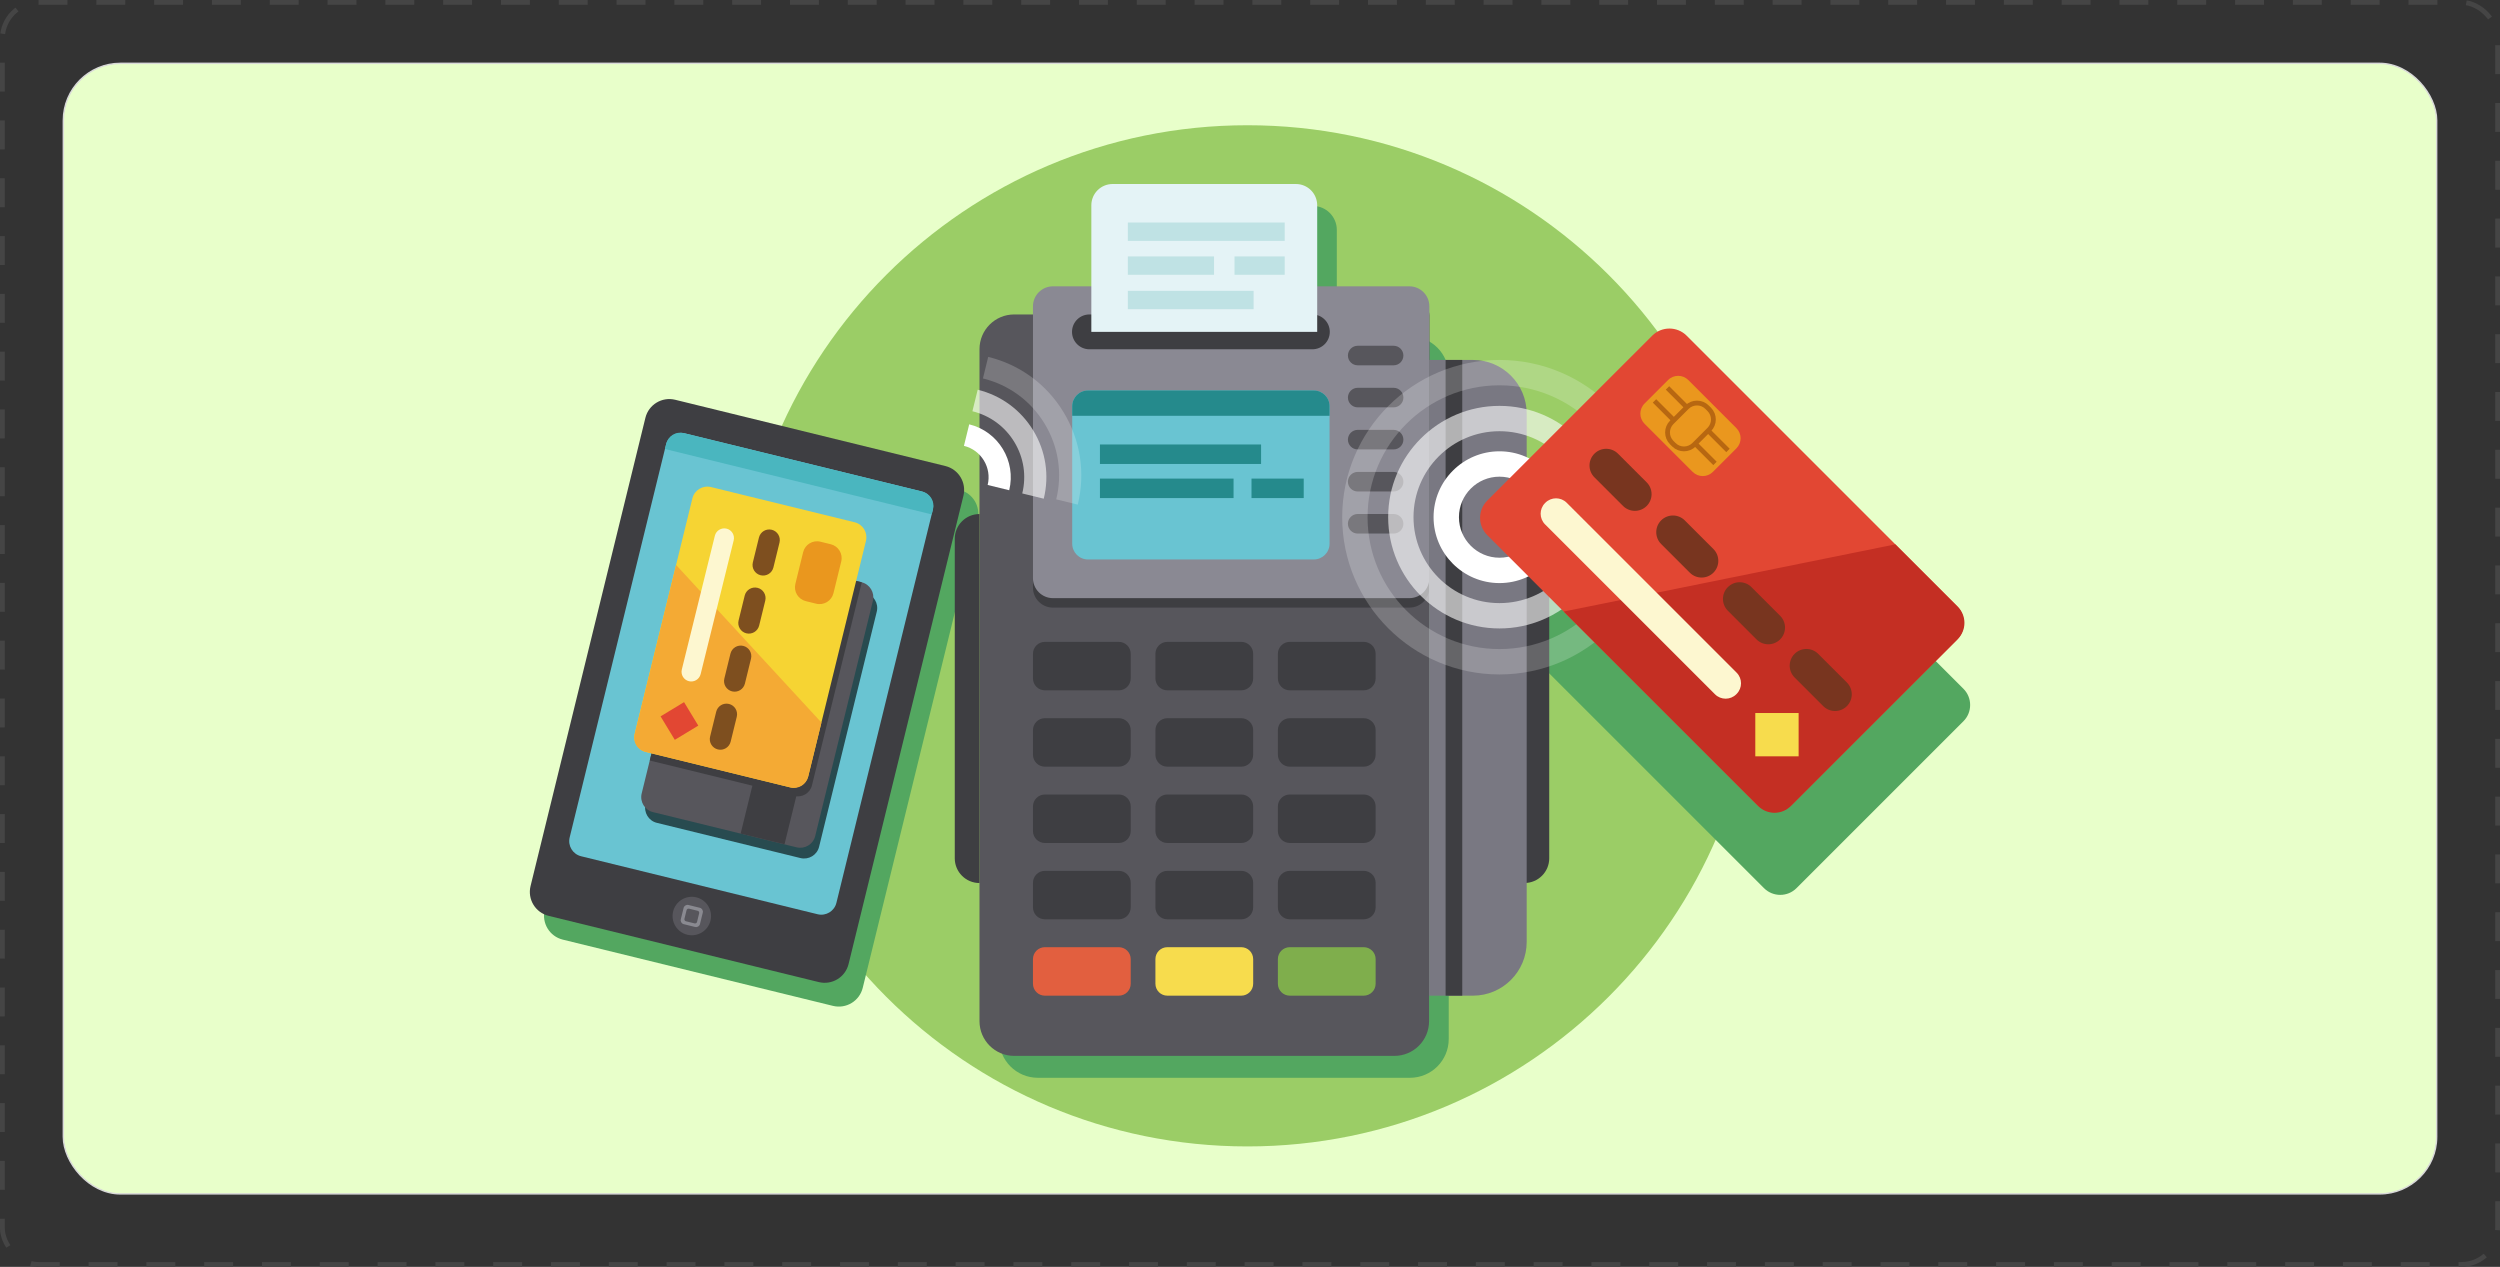 <svg width="519" height="263" viewBox="0 0 519 263" fill="none" xmlns="http://www.w3.org/2000/svg">
<rect x="0" y="0" width="519" height="263" fill="#333333" stroke="none"/>
<rect x="0.5" y="0.5" width="518" height="262" rx="7.5" stroke="#454545" stroke-linejoin="round" stroke-dasharray="6 6"/>
<rect x="13.15" y="13.15" width="492.7" height="234.7" rx="11.85" fill="#E8FFCA" stroke="#D9D9D9" stroke-width="0.3"/>
<g clip-path="url(#clip0_2233_2818)">
<path d="M258.966 238C317.516 238 364.979 190.542 364.979 132C364.979 73.458 317.516 26 258.966 26C200.417 26 152.954 73.458 152.954 132C152.954 190.542 200.417 238 258.966 238Z" fill="#9BCD66"/>
<path d="M407.598 142.979L407.396 142.777L394.664 130.047L351.341 86.729C349.366 84.755 346.164 84.755 344.19 86.729L309.943 120.972C307.968 122.946 307.968 126.148 309.943 128.122L366.005 184.177L366.207 184.379C368.07 186.242 371.091 186.242 372.953 184.379L373.156 184.177L407.403 149.934L407.605 149.732C409.468 147.869 409.468 144.849 407.605 142.986L407.598 142.979Z" fill="#53A760"/>
<path d="M136.926 91.678L113.084 188.882C112.411 191.625 114.089 194.393 116.832 195.066L172.92 208.82C175.663 209.493 178.432 207.815 179.105 205.072L202.947 107.868C203.62 105.125 201.942 102.357 199.199 101.684L143.111 87.93C140.368 87.257 137.599 88.936 136.926 91.678Z" fill="#53A760"/>
<path d="M292.704 69.827H290.493C290.025 69.827 289.648 69.451 289.648 68.983C289.648 66.221 287.409 63.989 284.653 63.989H278.368C277.9 63.989 277.523 63.612 277.523 63.145V47.736C277.523 44.98 275.291 42.748 272.535 42.748H235.63C232.875 42.748 230.642 44.98 230.642 47.736V63.145C230.642 63.612 230.266 63.989 229.798 63.989H223.512C220.75 63.989 218.517 66.228 218.517 68.983C218.517 69.451 218.141 69.827 217.673 69.827H215.462C211.018 69.827 207.418 73.427 207.418 77.87V215.706C207.418 220.15 211.018 223.749 215.462 223.749H292.711C297.155 223.749 300.755 220.15 300.755 215.706V77.863C300.755 73.42 297.155 69.82 292.711 69.82L292.704 69.827Z" fill="#53A760"/>
<path d="M316.486 183.319V106.707C319.319 106.707 321.621 109.009 321.621 111.841V178.178C321.621 181.01 319.319 183.312 316.486 183.312V183.319Z" fill="#3E3E42"/>
<path d="M289.474 65.279H210.543C206.567 65.279 203.344 68.502 203.344 72.478V212.002C203.344 215.978 206.567 219.201 210.543 219.201H289.474C293.45 219.201 296.674 215.978 296.674 212.002V72.478C296.674 68.502 293.45 65.279 289.474 65.279Z" fill="#57565C"/>
<path d="M218.594 61.408H292.585C294.881 61.408 296.736 63.27 296.736 65.558V121.99C296.736 124.285 294.874 126.141 292.585 126.141H218.594C216.299 126.141 214.443 124.278 214.443 121.99V65.565C214.443 63.27 216.306 61.415 218.594 61.415V61.408Z" fill="#3E3E42"/>
<path d="M218.594 59.441H292.585C294.881 59.441 296.736 61.303 296.736 63.591V120.023C296.736 122.318 294.874 124.173 292.585 124.173H218.594C216.299 124.173 214.443 122.311 214.443 120.023V63.591C214.443 61.296 216.306 59.441 218.594 59.441Z" fill="#8A8993"/>
<path d="M257.683 133.249H242.342C240.974 133.249 239.865 134.357 239.865 135.725V140.838C239.865 142.206 240.974 143.314 242.342 143.314H257.683C259.05 143.314 260.159 142.206 260.159 140.838V135.725C260.159 134.357 259.05 133.249 257.683 133.249Z" fill="#3E3E42"/>
<path d="M257.683 149.097H242.342C240.974 149.097 239.865 150.206 239.865 151.573V156.686C239.865 158.054 240.974 159.163 242.342 159.163H257.683C259.05 159.163 260.159 158.054 260.159 156.686V151.573C260.159 150.206 259.05 149.097 257.683 149.097Z" fill="#3E3E42"/>
<path d="M257.683 164.938H242.342C240.974 164.938 239.865 166.047 239.865 167.415V172.528C239.865 173.895 240.974 175.004 242.342 175.004H257.683C259.05 175.004 260.159 173.895 260.159 172.528V167.415C260.159 166.047 259.05 164.938 257.683 164.938Z" fill="#3E3E42"/>
<path d="M257.683 180.787H242.342C240.974 180.787 239.865 181.895 239.865 183.263V188.376C239.865 189.744 240.974 190.852 242.342 190.852H257.683C259.05 190.852 260.159 189.744 260.159 188.376V183.263C260.159 181.895 259.05 180.787 257.683 180.787Z" fill="#3E3E42"/>
<path d="M257.683 196.635H242.342C240.974 196.635 239.865 197.744 239.865 199.112V204.225C239.865 205.592 240.974 206.701 242.342 206.701H257.683C259.05 206.701 260.159 205.592 260.159 204.225V199.112C260.159 197.744 259.05 196.635 257.683 196.635Z" fill="#F7DC4D"/>
<path d="M232.261 133.249H216.92C215.552 133.249 214.443 134.357 214.443 135.725V140.838C214.443 142.206 215.552 143.314 216.92 143.314H232.261C233.629 143.314 234.737 142.206 234.737 140.838V135.725C234.737 134.357 233.629 133.249 232.261 133.249Z" fill="#3E3E42"/>
<path d="M232.261 149.097H216.92C215.552 149.097 214.443 150.206 214.443 151.573V156.686C214.443 158.054 215.552 159.163 216.92 159.163H232.261C233.629 159.163 234.737 158.054 234.737 156.686V151.573C234.737 150.206 233.629 149.097 232.261 149.097Z" fill="#3E3E42"/>
<path d="M232.261 164.938H216.92C215.552 164.938 214.443 166.047 214.443 167.415V172.528C214.443 173.895 215.552 175.004 216.92 175.004H232.261C233.629 175.004 234.737 173.895 234.737 172.528V167.415C234.737 166.047 233.629 164.938 232.261 164.938Z" fill="#3E3E42"/>
<path d="M232.261 180.787H216.92C215.552 180.787 214.443 181.895 214.443 183.263V188.376C214.443 189.744 215.552 190.852 216.92 190.852H232.261C233.629 190.852 234.737 189.744 234.737 188.376V183.263C234.737 181.895 233.629 180.787 232.261 180.787Z" fill="#3E3E42"/>
<path d="M232.261 196.635H216.92C215.552 196.635 214.443 197.744 214.443 199.112V204.225C214.443 205.592 215.552 206.701 216.92 206.701H232.261C233.629 206.701 234.737 205.592 234.737 204.225V199.112C234.737 197.744 233.629 196.635 232.261 196.635Z" fill="#E25F3F"/>
<path d="M283.105 133.249H267.764C266.396 133.249 265.287 134.357 265.287 135.725V140.838C265.287 142.206 266.396 143.314 267.764 143.314H283.105C284.472 143.314 285.581 142.206 285.581 140.838V135.725C285.581 134.357 284.472 133.249 283.105 133.249Z" fill="#3E3E42"/>
<path d="M283.105 149.097H267.764C266.396 149.097 265.287 150.206 265.287 151.573V156.686C265.287 158.054 266.396 159.163 267.764 159.163H283.105C284.472 159.163 285.581 158.054 285.581 156.686V151.573C285.581 150.206 284.472 149.097 283.105 149.097Z" fill="#3E3E42"/>
<path d="M283.105 164.938H267.764C266.396 164.938 265.287 166.047 265.287 167.415V172.528C265.287 173.895 266.396 175.004 267.764 175.004H283.105C284.472 175.004 285.581 173.895 285.581 172.528V167.415C285.581 166.047 284.472 164.938 283.105 164.938Z" fill="#3E3E42"/>
<path d="M283.105 180.787H267.764C266.396 180.787 265.287 181.895 265.287 183.263V188.376C265.287 189.744 266.396 190.852 267.764 190.852H283.105C284.472 190.852 285.581 189.744 285.581 188.376V183.263C285.581 181.895 284.472 180.787 283.105 180.787Z" fill="#3E3E42"/>
<path d="M283.105 196.635H267.764C266.396 196.635 265.287 197.744 265.287 199.112V204.225C265.287 205.592 266.396 206.701 267.764 206.701H283.105C284.472 206.701 285.581 205.592 285.581 204.225V199.112C285.581 197.744 284.472 196.635 283.105 196.635Z" fill="#7FAE4C"/>
<path d="M272.745 81.065H225.863C224.056 81.065 222.592 82.529 222.592 84.336V112.873C222.592 114.68 224.056 116.145 225.863 116.145H272.745C274.552 116.145 276.017 114.68 276.017 112.873V84.336C276.017 82.529 274.552 81.065 272.745 81.065Z" fill="#69C4D2"/>
<path d="M225.863 81.065H272.745C274.552 81.065 276.017 82.53 276.017 84.336V86.324H222.592V84.336C222.592 82.53 224.057 81.065 225.863 81.065Z" fill="#258A8C"/>
<path d="M272.445 65.279H226.171C224.171 65.279 222.55 66.898 222.55 68.896C222.55 70.894 224.171 72.513 226.171 72.513H272.445C274.444 72.513 276.065 70.894 276.065 68.896C276.065 66.898 274.444 65.279 272.445 65.279Z" fill="#3E3E42"/>
<path d="M230.984 38.2H269.033C271.475 38.2 273.449 40.181 273.449 42.616V68.892H226.561V42.616C226.561 40.174 228.543 38.2 230.977 38.2H230.984Z" fill="#E4F3F6"/>
<path d="M266.703 46.194H234.137V50.01H266.703V46.194Z" fill="#BFE2E4"/>
<path d="M252.032 53.232H234.137V57.048H252.032V53.232Z" fill="#BFE2E4"/>
<path d="M260.25 60.375H234.137V64.191H260.25V60.375Z" fill="#BFE2E4"/>
<path d="M266.703 53.232H256.287V57.048H266.703V53.232Z" fill="#BFE2E4"/>
<path d="M261.799 92.274H228.347V96.32H261.799V92.274Z" fill="#258A8C"/>
<path d="M256.085 99.355H228.347V103.4H256.085V99.355Z" fill="#258A8C"/>
<path d="M270.652 99.355H259.811V103.4H270.652V99.355Z" fill="#258A8C"/>
<path d="M296.674 74.724H305.785C311.938 74.724 316.94 79.719 316.94 85.878V195.547C316.94 201.699 311.945 206.701 305.785 206.701H296.674V74.724Z" fill="#797882"/>
<path d="M303.566 74.724H300.106V206.701H303.566V74.724Z" fill="#3E3E42"/>
<path d="M289.314 75.84H281.856C280.74 75.84 279.826 74.933 279.826 73.81C279.826 72.694 280.733 71.78 281.856 71.78H289.314C290.43 71.78 291.344 72.687 291.344 73.81C291.344 74.926 290.437 75.84 289.314 75.84Z" fill="#57565C"/>
<path d="M289.314 84.567H281.856C280.74 84.567 279.826 83.66 279.826 82.537C279.826 81.421 280.733 80.507 281.856 80.507H289.314C290.43 80.507 291.344 81.413 291.344 82.537C291.344 83.653 290.437 84.567 289.314 84.567Z" fill="#57565C"/>
<path d="M289.314 93.3H281.856C280.74 93.3 279.826 92.393 279.826 91.27C279.826 90.154 280.733 89.24 281.856 89.24H289.314C290.43 89.24 291.344 90.147 291.344 91.27C291.344 92.393 290.437 93.3 289.314 93.3Z" fill="#57565C"/>
<path d="M289.314 102.033H281.856C280.74 102.033 279.826 101.126 279.826 100.003C279.826 98.887 280.733 97.973 281.856 97.973H289.314C290.43 97.973 291.344 98.88 291.344 100.003C291.344 101.126 290.437 102.033 289.314 102.033Z" fill="#57565C"/>
<path d="M289.314 110.767H281.856C280.74 110.767 279.826 109.86 279.826 108.737C279.826 107.621 280.733 106.707 281.856 106.707H289.314C290.43 106.707 291.344 107.614 291.344 108.737C291.344 109.86 290.437 110.767 289.314 110.767Z" fill="#57565C"/>
<path d="M203.344 183.319C200.504 183.319 198.209 181.017 198.209 178.185V111.848C198.209 109.009 200.511 106.714 203.344 106.714V183.326V183.319Z" fill="#3E3E42"/>
<path d="M196.258 96.747L140.17 82.993C137.427 82.32 134.658 83.998 133.985 86.74L110.143 183.945C109.47 186.687 111.148 189.456 113.891 190.128L169.979 203.882C172.722 204.555 175.491 202.877 176.164 200.134L200.006 102.93C200.679 100.188 199.001 97.419 196.258 96.747Z" fill="#3E3E42"/>
<path d="M191.267 102.002L142.164 89.961C140.432 89.536 138.683 90.596 138.258 92.329L118.262 173.849C117.837 175.581 118.897 177.33 120.63 177.755L169.733 189.796C171.465 190.221 173.214 189.161 173.639 187.429L193.635 105.908C194.06 104.176 193 102.427 191.267 102.002Z" fill="#69C4D2"/>
<path d="M141.942 89.912L191.492 102.062C193.098 102.456 194.085 104.084 193.691 105.69L193.42 106.794L138.043 93.214L138.314 92.11C138.708 90.504 140.336 89.518 141.942 89.912Z" fill="#4AB6BF"/>
<path d="M147.498 191.118C146.975 193.259 144.812 194.57 142.67 194.047C140.529 193.524 139.217 191.362 139.74 189.22C140.263 187.079 142.426 185.767 144.568 186.291C146.71 186.814 148.021 188.976 147.498 191.118Z" fill="#57565C"/>
<g style="mix-blend-mode:overlay" opacity="0.62">
<path d="M146.748 115.028L179.67 123.101C181.391 123.523 182.438 125.26 182.018 126.974L170.045 175.786C169.623 177.507 167.886 178.553 166.172 178.133L136.366 170.824C134.645 170.402 133.599 168.665 134.019 166.951L146.755 115.03L146.748 115.028Z" fill="black"/>
</g>
<path d="M145.941 112.8L178.863 120.873C180.584 121.295 181.631 123.031 181.21 124.745L169.238 173.557C168.816 175.278 167.079 176.325 165.365 175.904L135.559 168.595C133.838 168.173 132.792 166.437 133.212 164.723L145.947 112.801L145.941 112.8Z" fill="#57565C"/>
<path d="M176.309 120.465L167.202 118.232L153.755 173.053L162.862 175.286L176.309 120.465Z" fill="#3E3E42"/>
<path d="M168.567 163.027L171.329 151.769L178.906 120.888C178.892 120.888 178.878 120.881 178.871 120.874L145.949 112.803L134.892 157.886L164.911 165.245C166.53 165.643 168.169 164.652 168.567 163.034V163.027Z" fill="#3E3E42"/>
<path d="M147.619 101.116L177.425 108.425C179.146 108.848 180.193 110.584 179.772 112.298L167.808 161.076C167.386 162.797 165.648 163.85 163.927 163.428L134.128 156.121C132.407 155.699 131.353 153.961 131.775 152.24L143.74 103.462C144.162 101.741 145.898 100.694 147.612 101.115L147.619 101.116Z" fill="#F6D433"/>
<path d="M164.116 163.481C165.734 163.878 167.374 162.888 167.771 161.262L170.534 150.004L140.361 117.289L131.745 152.431C131.348 154.05 132.338 155.689 133.964 156.087L164.123 163.481H164.116Z" fill="#F4AA34"/>
<path d="M173.025 123.154L174.64 116.568C175.03 114.978 174.057 113.373 172.467 112.983L170.319 112.456C168.729 112.066 167.123 113.039 166.733 114.629L165.118 121.215C164.728 122.805 165.701 124.41 167.292 124.8L169.439 125.327C171.03 125.717 172.635 124.744 173.025 123.154Z" fill="#EA971E"/>
<path d="M141.547 138.983L148.405 111.22C148.67 110.146 149.758 109.483 150.84 109.748C151.921 110.013 152.577 111.101 152.312 112.183L145.454 139.945C145.189 141.019 144.1 141.682 143.019 141.417C141.938 141.152 141.282 140.064 141.547 138.983Z" fill="#FDF7D0"/>
<path d="M142.009 145.763L137.135 148.717L140.089 153.591L144.964 150.637L142.009 145.763Z" fill="#E24733"/>
<path d="M160.558 117.812L161.827 112.636C162.113 111.457 161.395 110.271 160.216 109.978C159.037 109.692 157.851 110.411 157.558 111.59L156.288 116.766C156.002 117.944 156.721 119.13 157.9 119.423C159.079 119.709 160.265 118.991 160.558 117.812Z" fill="#7E4F1F"/>
<path d="M157.6 129.866L158.87 124.69C159.156 123.511 158.437 122.318 157.258 122.032C156.079 121.746 154.893 122.465 154.6 123.643L153.33 128.819C153.044 129.998 153.763 131.191 154.942 131.477C156.121 131.763 157.307 131.044 157.6 129.866Z" fill="#7E4F1F"/>
<path d="M154.642 141.919L155.912 136.743C156.198 135.564 155.479 134.372 154.3 134.086C153.121 133.8 151.935 134.518 151.642 135.697L150.372 140.873C150.086 142.052 150.805 143.245 151.984 143.531C153.163 143.817 154.349 143.098 154.642 141.919Z" fill="#7E4F1F"/>
<path d="M151.684 153.973L152.954 148.797C153.24 147.618 152.521 146.432 151.342 146.139C150.163 145.853 148.977 146.572 148.684 147.751L147.414 152.927C147.128 154.105 147.847 155.291 149.026 155.584C150.205 155.87 151.391 155.152 151.684 153.973Z" fill="#7E4F1F"/>
<path d="M144.317 192.443L141.938 191.857C141.498 191.745 141.226 191.299 141.331 190.859L141.917 188.481C142.029 188.041 142.475 187.769 142.915 187.874L145.294 188.46C145.733 188.571 146.005 189.018 145.901 189.457L145.314 191.836C145.203 192.275 144.756 192.547 144.317 192.443ZM142.398 191.257L144.198 191.696C144.428 191.752 144.652 191.613 144.708 191.39L145.147 189.59C145.203 189.36 145.063 189.136 144.84 189.081L143.04 188.641C142.81 188.585 142.587 188.725 142.531 188.948L142.091 190.748C142.036 190.978 142.175 191.201 142.398 191.257Z" fill="#8A8A91"/>
<path d="M311.289 93.69C303.748 93.69 297.609 99.829 297.609 107.369C297.609 114.91 303.741 121.048 311.289 121.048C318.838 121.048 324.97 114.917 324.97 107.369C324.97 99.822 318.838 93.69 311.289 93.69ZM311.289 115.782C306.65 115.782 302.876 112.008 302.876 107.369C302.876 102.731 306.65 98.957 311.289 98.957C315.928 98.957 319.703 102.731 319.703 107.369C319.703 112.008 315.928 115.782 311.289 115.782Z" fill="white"/>
<path opacity="0.6" d="M311.289 84.26C298.55 84.26 288.183 94.625 288.183 107.362C288.183 120.1 298.55 130.465 311.289 130.465C324.028 130.465 334.395 120.1 334.395 107.362C334.395 94.625 324.028 84.26 311.289 84.26ZM311.289 125.206C301.453 125.206 293.444 117.198 293.444 107.362C293.444 97.527 301.453 89.519 311.289 89.519C321.126 89.519 329.135 97.52 329.135 107.362C329.135 117.205 321.133 125.206 311.289 125.206Z" fill="white"/>
<path opacity="0.2" d="M311.289 74.724C293.29 74.724 278.64 89.366 278.64 107.369C278.64 125.373 293.283 140.015 311.289 140.015C329.295 140.015 343.939 125.373 343.939 107.369C343.939 89.366 329.295 74.724 311.289 74.724ZM311.289 134.748C296.192 134.748 283.907 122.464 283.907 107.369C283.907 92.274 296.192 79.99 311.289 79.99C326.386 79.99 338.671 92.274 338.671 107.369C338.671 122.464 326.386 134.748 311.289 134.748Z" fill="white"/>
<path d="M342.994 69.688L308.744 103.934C306.769 105.909 306.769 109.111 308.744 111.086L364.803 167.138C366.778 169.113 369.98 169.113 371.956 167.138L406.206 132.892C408.181 130.917 408.181 127.715 406.206 125.74L350.147 69.688C348.172 67.713 344.969 67.713 342.994 69.688Z" fill="#E24733"/>
<path d="M406.412 125.945L393.471 113.006L324.628 126.957L365.014 167.338C366.877 169.2 369.898 169.2 371.76 167.338L406.419 132.684C408.282 130.821 408.282 127.801 406.419 125.938L406.412 125.945Z" fill="#C42F23"/>
<path d="M360.481 88.884L350.487 78.891C349.329 77.734 347.452 77.734 346.294 78.891L341.405 83.779C340.248 84.937 340.248 86.814 341.405 87.972L351.4 97.965C352.558 99.123 354.435 99.123 355.593 97.965L360.481 93.077C361.639 91.919 361.639 90.042 360.481 88.884Z" fill="#EA971E"/>
<path d="M354.833 84.983L354.389 84.539C353.231 83.381 351.354 83.381 350.196 84.539L347.049 87.686C345.891 88.844 345.891 90.721 347.049 91.878L347.493 92.322C348.651 93.48 350.528 93.48 351.686 92.322L354.833 89.175C355.991 88.018 355.991 86.141 354.833 84.983Z" stroke="#B76711" stroke-miterlimit="10"/>
<path d="M360.521 139.643L325.24 104.366C324.02 103.146 322.041 103.146 320.82 104.366L320.751 104.436C319.531 105.656 319.531 107.635 320.751 108.855L356.032 144.132C357.253 145.352 359.232 145.352 360.452 144.132L360.521 144.063C361.742 142.842 361.742 140.864 360.521 139.643Z" fill="#FDF7D0"/>
<path d="M373.393 148.023H364.4V157.014H373.393V148.023Z" fill="#F7DC4D"/>
<path d="M341.853 100.136L335.902 94.186C334.548 92.832 332.351 92.832 330.997 94.186C329.644 95.539 329.644 97.736 330.997 99.09L336.948 105.04C338.302 106.393 340.499 106.393 341.853 105.04C343.206 103.686 343.206 101.489 341.853 100.136Z" fill="#78351F"/>
<path d="M355.708 113.982L349.757 108.032C348.403 106.679 346.206 106.679 344.852 108.032C343.499 109.385 343.499 111.583 344.852 112.936L350.803 118.886C352.157 120.239 354.354 120.239 355.708 118.886C357.061 117.533 357.061 115.336 355.708 113.982Z" fill="#78351F"/>
<path d="M369.556 127.836L363.605 121.886C362.251 120.532 360.054 120.532 358.7 121.886C357.347 123.239 357.347 125.436 358.7 126.789L364.651 132.739C366.005 134.093 368.202 134.093 369.556 132.739C370.909 131.386 370.909 129.189 369.556 127.836Z" fill="#78351F"/>
<path d="M383.411 141.689L377.46 135.739C376.107 134.386 373.909 134.386 372.556 135.739C371.202 137.092 371.202 139.289 372.556 140.643L378.506 146.593C379.86 147.946 382.057 147.946 383.411 146.593C384.764 145.24 384.764 143.042 383.411 141.689Z" fill="#78351F"/>
<path d="M347.49 87.245L343.471 83.227" stroke="#B76711" stroke-miterlimit="10"/>
<path d="M350.182 84.553L346.171 80.535" stroke="#B76711" stroke-miterlimit="10"/>
<path d="M356.029 96.209L352.01 92.191" stroke="#B76711" stroke-miterlimit="10"/>
<path d="M358.728 93.516L354.71 89.498" stroke="#B76711" stroke-miterlimit="10"/>
<path d="M209.511 101.775L205.039 100.68C205.918 97.081 203.714 93.439 200.114 92.56L201.209 88.089C207.272 89.575 210.997 95.72 209.511 101.782V101.775Z" fill="white"/>
<path opacity="0.6" d="M216.69 103.533L212.218 102.438C213.118 98.776 212.532 94.988 210.578 91.765C208.625 88.543 205.534 86.275 201.872 85.376L202.967 80.904C207.823 82.097 211.925 85.104 214.513 89.38C217.101 93.656 217.876 98.678 216.683 103.533H216.69Z" fill="white"/>
<path opacity="0.2" d="M223.743 104.761L219.271 103.665C220.589 98.28 219.738 92.707 216.864 87.963C213.99 83.22 209.441 79.886 204.055 78.561L205.151 74.089C211.729 75.701 217.29 79.781 220.799 85.578C224.308 91.375 225.354 98.183 223.743 104.768V104.761Z" fill="white"/>
</g>
<defs>
<clipPath id="clip0_2233_2818">
<rect width="299" height="212" fill="white" transform="translate(110 26)"/>
</clipPath>
</defs>
</svg>
